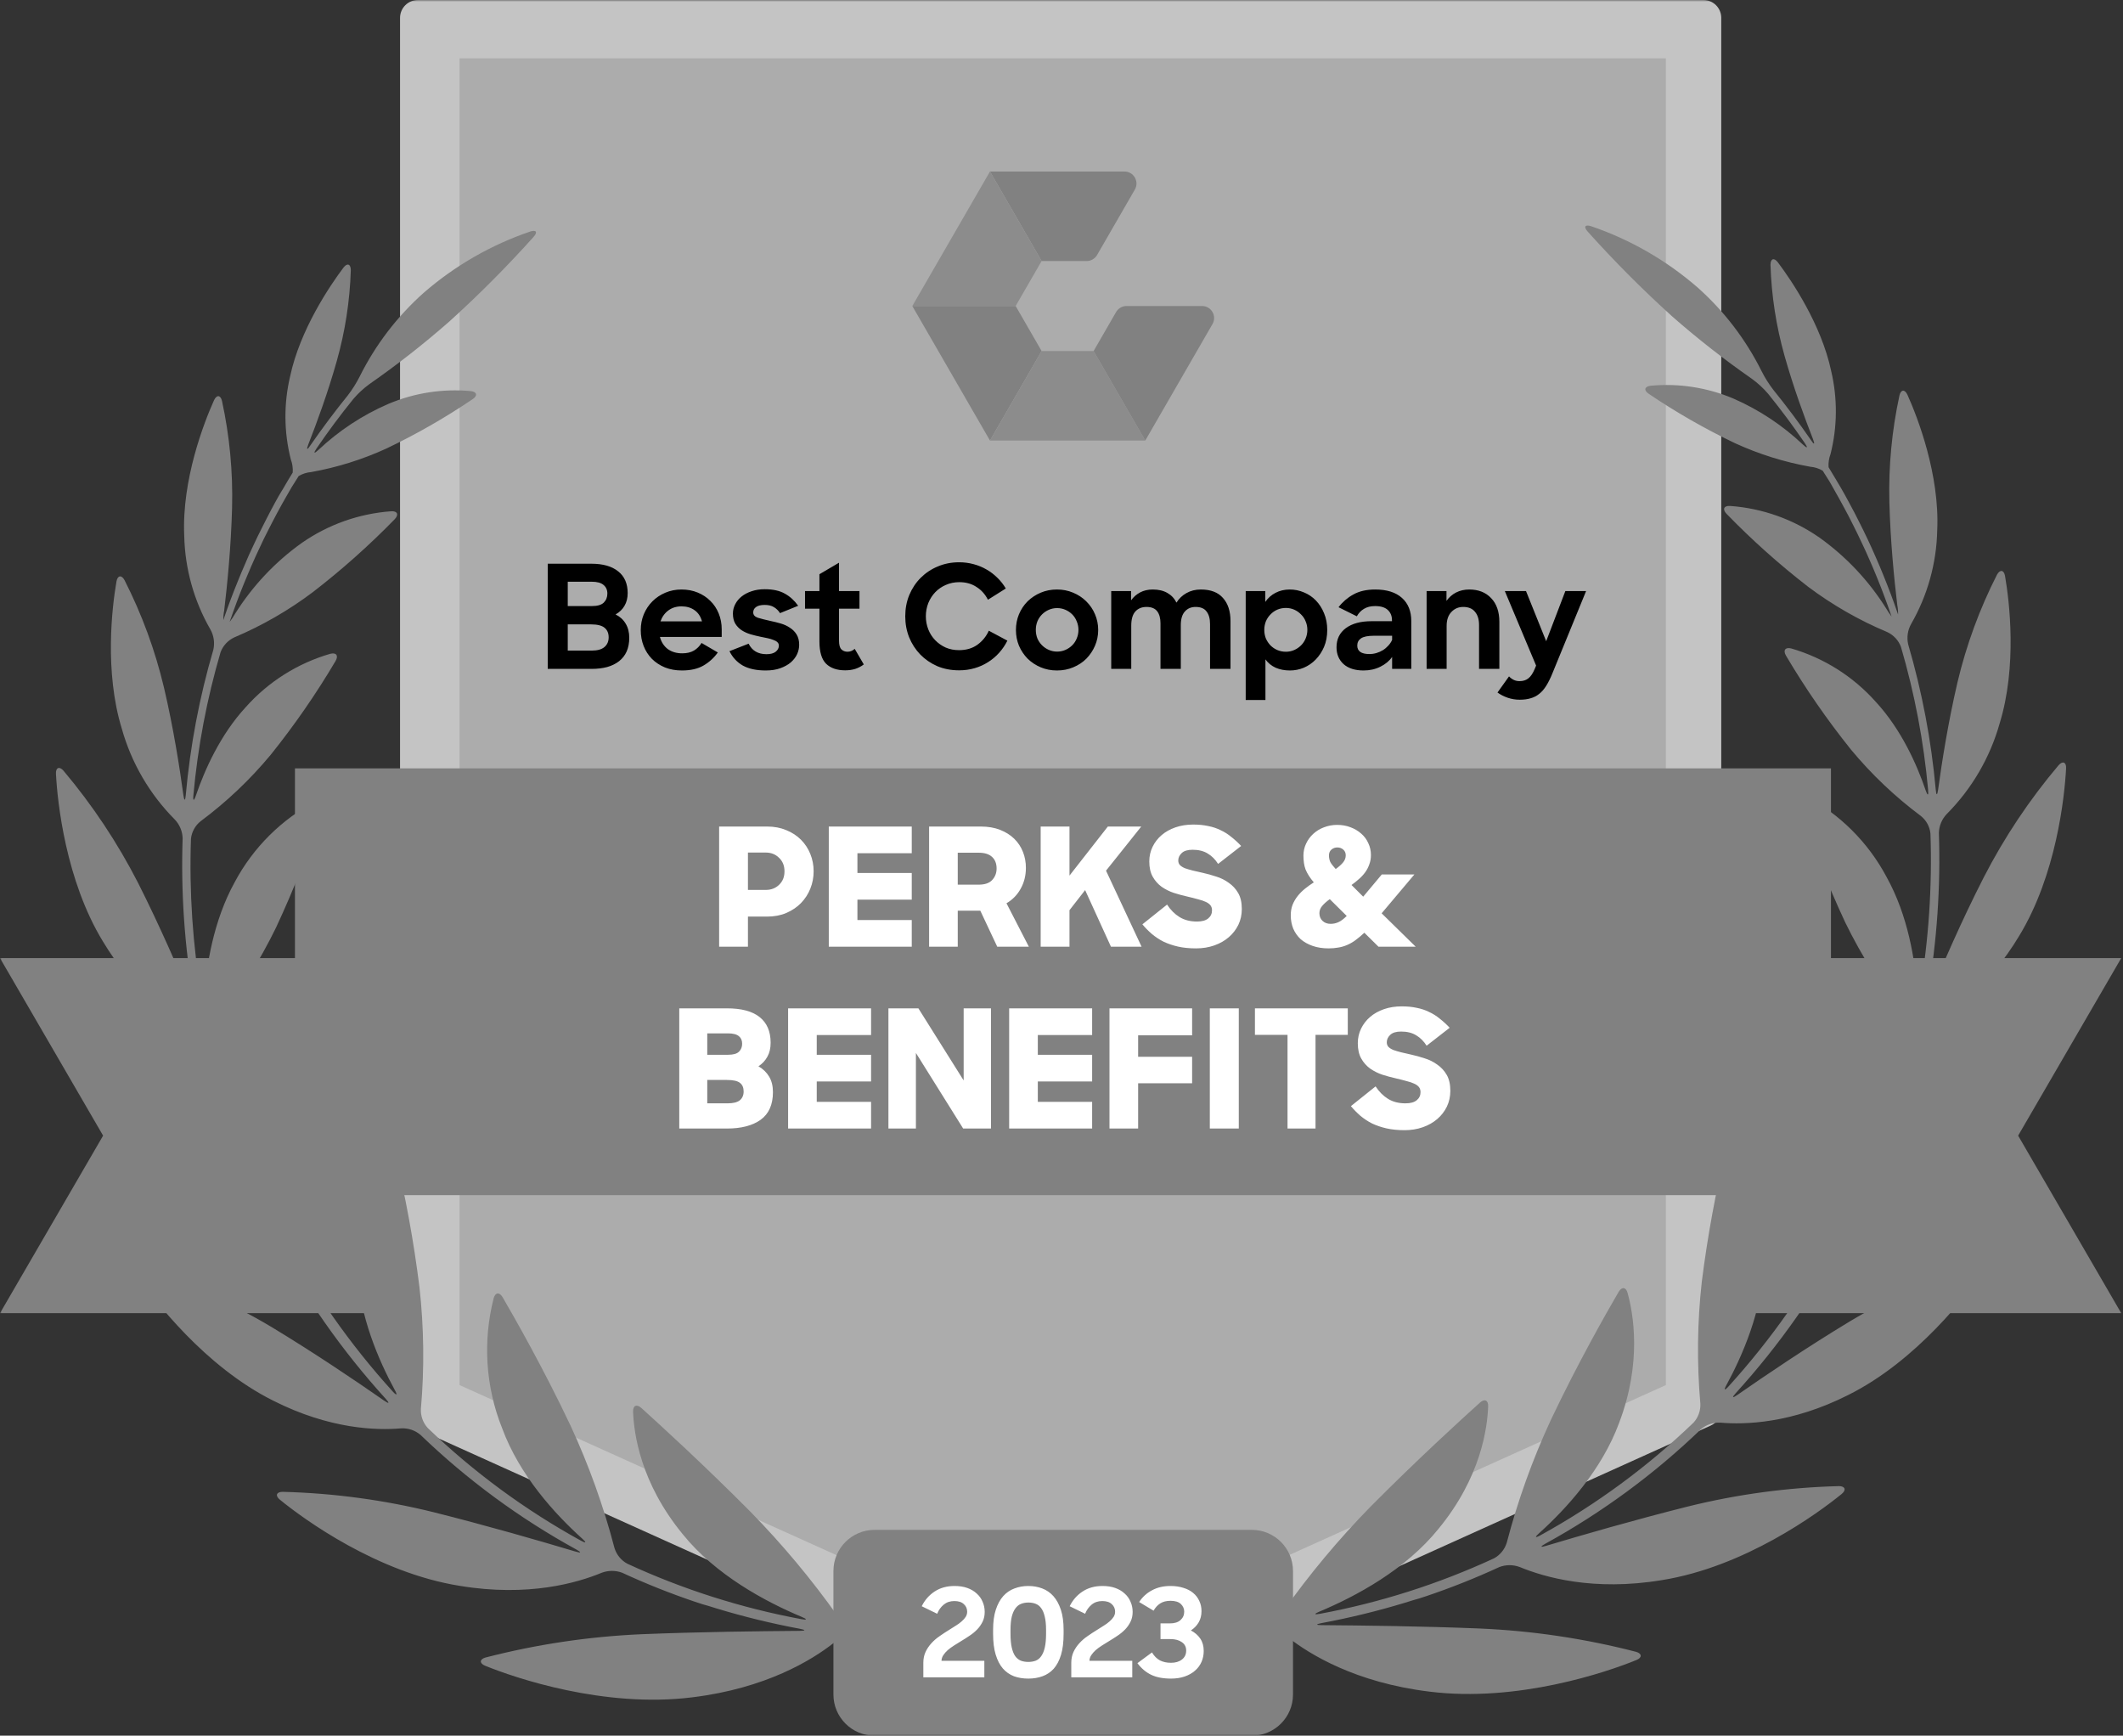 <svg xmlns="http://www.w3.org/2000/svg" width="619" height="506" viewBox="0 0 619 506" fill="none"><rect x="0" y="0" width="619" height="506" fill="#333333" stroke="none"/><g clip-path="url(#clip0_3634_59)"><mask id="mask0_3634_59" style="mask-type:luminance" maskUnits="userSpaceOnUse" x="0" y="0" width="619" height="506"><path d="M0 0H619V506H0V0Z" fill="white"></path></mask><g mask="url(#mask0_3634_59)"><path d="M496.622 410.946L309.236 495.487L121.865 410.946V5.194H496.622V410.946Z" fill="#C4C4C4"></path><path fill-rule="evenodd" clip-rule="evenodd" d="M307.105 500.215C307.777 500.513 308.501 500.671 309.236 500.681C309.976 500.673 310.706 500.514 311.382 500.215L498.753 415.612C499.663 415.213 500.44 414.562 500.992 413.735C501.543 412.908 501.845 411.94 501.863 410.946V5.194C501.863 3.817 501.315 2.496 500.341 1.522C499.367 0.548 498.046 0 496.669 2.16945e-05H121.865C120.483 -0.004 119.157 0.541 118.177 1.515C117.197 2.489 116.644 3.812 116.64 5.194V411.008C116.658 412.002 116.96 412.97 117.511 413.797C118.063 414.624 118.84 415.275 119.75 415.674L307.105 500.215ZM309.236 489.795L127.044 407.602V10.389H491.443V407.602L309.236 489.795Z" fill="#C4C4C4"></path><path d="M134 403.794V17H485.708V403.794L309.846 483.125L134 403.794Z" fill="#ACACAC"></path><path d="M244.291 471.225C236.651 460.451 228.175 450.296 218.941 440.852C205.255 427.058 192.238 415.192 186.997 410.464C185.644 409.251 184.525 409.733 184.587 411.537C184.82 417.758 186.655 432.19 199.097 447.307C208.63 459.126 223.171 466.949 233.793 471.381C235.457 472.081 235.348 472.345 233.607 472.019C216.096 468.764 199.059 463.335 182.892 455.86C181.092 454.882 179.75 453.233 179.159 451.272C175.964 439.045 171.685 427.126 166.375 415.658C158.459 398.924 150.03 384.165 146.547 378.178C145.629 376.623 144.4 376.732 143.934 378.489C140.723 391.06 141.589 404.327 146.407 416.374C151.477 430.122 161.834 441.428 169.735 448.535C171.088 449.733 170.917 449.997 169.33 449.126C153.082 440.186 138.081 429.148 124.712 416.296C124.031 415.547 123.504 414.672 123.162 413.719C122.821 412.766 122.671 411.755 122.721 410.744C123.758 398.929 123.617 387.041 122.301 375.254C120.645 361.961 118.236 348.772 115.085 335.752C114.665 333.995 113.53 333.761 112.503 335.301C106.249 345.835 103.352 358.024 104.198 370.246C104.836 383.777 110.419 396.591 115.085 405.192C115.971 406.747 115.707 406.98 114.494 405.643C102.039 391.911 91.349 376.677 82.674 360.293C82.257 359.368 82.028 358.368 82.001 357.354C81.975 356.339 82.151 355.329 82.519 354.383C87.194 343.6 90.728 332.357 93.063 320.838C95.493 307.776 97.135 294.579 97.978 281.32C98.087 279.516 96.998 278.925 95.629 280.091C86.525 288.149 80.11 298.804 77.247 310.62C73.779 323.761 75.132 337.696 76.967 347.26C77.309 349.033 76.967 349.142 76.267 347.494C69.926 333.501 64.987 318.915 61.524 303.948C61.359 302.95 61.397 301.929 61.635 300.946C61.872 299.963 62.305 299.037 62.908 298.225C69.769 289.629 75.663 280.304 80.482 270.418C85.814 259.002 90.411 247.257 94.245 235.255C94.789 233.529 93.872 232.689 92.255 233.498C82.123 238.813 73.826 247.055 68.445 257.152C62.208 268.427 60.125 281.615 59.533 290.822C59.409 292.626 59.098 292.657 58.787 290.822C56.188 275.544 55.146 260.043 55.677 244.555C55.781 243.551 56.084 242.578 56.57 241.694C57.056 240.81 57.715 240.032 58.507 239.407C66.058 233.787 72.913 227.287 78.927 220.045C85.872 211.393 92.192 202.256 97.837 192.705C98.755 191.15 98.055 190.139 96.282 190.605C86.771 193.368 78.232 198.758 71.648 206.157C64.23 214.213 59.673 224.431 57.123 231.911C56.532 233.638 56.221 233.575 56.392 231.771C57.677 217.67 60.328 203.727 64.308 190.139C65.025 188.226 66.466 186.673 68.32 185.815C76.461 182.371 84.15 177.942 91.213 172.627C99.66 166.111 107.637 159.007 115.085 151.368C116.345 150.061 115.894 148.941 114.074 149.05C104.702 149.721 95.685 152.913 87.978 158.288C80.21 163.835 73.605 170.852 68.538 178.941C68.078 179.751 67.558 180.526 66.983 181.258C66.983 181.087 67.091 180.932 67.138 180.776C67.449 179.874 67.76 178.988 68.087 178.086C68.413 177.184 68.724 176.344 69.051 175.458L70.061 172.798L71.104 170.185C71.477 169.299 71.834 168.412 72.208 167.542C72.581 166.671 72.938 165.815 73.312 164.944L74.479 162.316C74.867 161.461 75.272 160.605 75.676 159.75L76.905 157.137L78.18 154.602C78.615 153.747 79.05 152.876 79.502 152.021C79.952 151.165 80.372 150.341 80.824 149.517L82.224 146.951C82.69 146.111 83.157 145.287 83.639 144.462C84.121 143.638 84.603 142.767 85.101 141.927L86.656 139.47L87.076 138.786C88.193 138.12 89.449 137.721 90.746 137.62C98.31 136.265 105.672 133.96 112.659 130.761C121.385 126.602 129.786 121.793 137.791 116.376C139.346 115.365 139.066 114.214 137.262 114.012C129.056 113.255 120.79 114.542 113.203 117.76C105.698 121.011 98.815 125.542 92.861 131.15C91.539 132.379 91.306 132.192 92.317 130.699C95.675 125.775 99.234 120.992 102.985 116.36C104.383 114.717 105.97 113.245 107.713 111.974C115.827 106.327 123.615 100.226 131.041 93.701C139.652 85.913 147.849 77.68 155.598 69.035C156.811 67.682 156.36 66.951 154.649 67.48C143.221 71.364 132.657 77.434 123.545 85.35C115.826 92.219 109.491 100.501 104.883 109.75C103.903 111.691 102.742 113.534 101.415 115.256C97.607 119.966 93.975 124.817 90.528 129.797C89.518 131.352 89.268 131.165 89.922 129.486C92.363 123.265 95.598 114.463 98.18 105.302C100.627 96.654 102.006 87.738 102.286 78.755C102.286 76.935 101.228 76.578 100.139 78.025C96.143 83.327 87.465 96.173 84.587 109.735C82.704 117.694 82.773 125.991 84.79 133.918C85.248 135.144 85.439 136.453 85.35 137.759L84.914 138.49C84.416 139.299 83.934 140.046 83.452 140.917C82.97 141.787 82.442 142.643 81.897 143.529C81.353 144.416 80.948 145.162 80.497 145.971L79.067 148.615L77.76 151.134C77.293 152.021 76.858 152.907 76.407 153.809C75.956 154.711 75.567 155.473 75.163 156.297C74.759 157.122 74.308 158.102 73.888 158.988C73.468 159.874 73.094 160.683 72.706 161.523C72.316 162.363 71.959 163.296 71.539 164.229C71.159 165.074 70.791 165.924 70.435 166.78C70.077 167.635 69.689 168.599 69.315 169.517C68.942 170.434 68.615 171.227 68.289 172.083C67.962 172.938 67.573 173.918 67.231 174.835C66.912 175.694 66.596 176.555 66.283 177.417L65.318 180.201C65.318 180.372 65.21 180.559 65.148 180.73C65.101 179.812 65.174 178.892 65.365 177.993C66.267 170.45 67.371 159.33 67.667 147.993C67.932 137.545 66.945 127.102 64.727 116.889C64.323 115.131 63.172 115.022 62.41 116.671C59.424 123.281 52.97 139.999 53.717 156.204C53.927 165.804 56.553 175.196 61.353 183.513C62.35 185.307 62.654 187.405 62.208 189.408C58.148 203.232 55.455 217.421 54.168 231.771C54.012 233.575 53.717 233.575 53.468 231.771C52.379 223.778 50.56 212.145 47.822 200.496C45.241 189.614 41.372 179.078 36.298 169.112C35.458 167.557 34.292 167.697 33.966 169.486C32.675 176.873 30.404 195.784 35.521 212.456C38.327 222.439 43.638 231.539 50.948 238.894C52.365 240.372 53.185 242.322 53.25 244.368C52.719 260.156 53.808 275.956 56.5 291.522C56.812 293.311 56.5 293.388 55.832 291.724C52.286 283.093 46.718 270.185 40.28 257.432C34.288 245.724 26.983 234.736 18.507 224.68C17.325 223.311 16.221 223.762 16.314 225.566C16.75 233.933 19.176 256.67 29.984 274.415C38.88 289.252 49.424 296.53 55.381 299.749C57.138 300.794 58.442 302.458 59.035 304.415C62.555 319.704 67.604 334.599 74.105 348.878C74.852 350.526 74.603 350.682 73.499 349.236C67.542 341.46 58.491 329.858 48.616 318.676C39.334 308.205 28.9 298.814 17.512 290.682C15.956 289.656 15.054 290.356 15.583 292.098C18.056 300.496 26.438 323.481 42.426 339.033C55.598 351.988 68.444 356.483 75.365 358.069C77.31 358.615 78.977 359.876 80.031 361.599C88.867 378.29 99.76 393.808 112.457 407.789C113.67 409.126 113.483 409.344 111.99 408.318C103.841 402.641 91.772 394.476 79.238 386.903C67.305 379.771 54.594 374.03 41.353 369.795C39.626 369.267 38.911 370.246 39.938 371.739C44.836 378.94 59.735 398.395 79.658 408.333C96.205 416.7 109.89 417.027 116.982 416.405C119.026 416.301 121.034 416.979 122.596 418.302C136.193 431.393 151.463 442.626 168.008 451.708C169.564 452.579 169.564 452.843 167.759 452.314C157.371 449.204 141.928 444.74 126.422 440.852C112.01 437.284 97.252 435.292 82.41 434.912C80.59 434.912 80.17 436.031 81.586 437.182C88.631 442.952 109.999 458.488 134.012 462.314C154.043 465.642 168.382 461.428 175.442 458.504C177.367 457.781 179.489 457.781 181.414 458.504C188.319 461.695 195.39 464.514 202.596 466.949C204.307 467.524 205.706 467.96 205.706 467.928C205.706 467.897 207.122 468.348 208.817 468.877C216.83 471.309 224.97 473.298 233.202 474.834C234.975 475.176 234.96 475.424 233.202 475.44C221.461 475.533 203.996 475.736 187.122 476.42C171.737 477.089 156.465 479.367 141.554 483.216C139.813 483.714 139.735 484.896 141.414 485.596C150.046 489.126 176.095 498.037 201.849 494.818C223.373 492.19 236.764 483.931 243.031 479.001C244.71 477.794 246.751 477.196 248.816 477.306C250.03 477.462 251.243 477.586 252.456 477.711C254.26 477.897 255.722 477.353 255.722 476.544C255.722 475.736 254.26 474.896 252.471 474.694L249.361 474.32C247.349 473.945 245.544 472.844 244.291 471.225ZM374.181 469.67C381.828 458.897 390.309 448.742 399.546 439.297C413.232 425.503 426.249 413.636 431.506 408.909C432.843 407.696 433.963 408.178 433.901 409.982C433.668 416.203 431.848 430.635 419.375 445.751C409.857 457.571 395.316 465.394 384.71 469.826C383.03 470.526 383.155 470.79 384.881 470.463C402.392 467.208 419.429 461.78 435.596 454.305C437.396 453.327 438.737 451.678 439.328 449.717C442.524 437.49 446.802 425.571 452.112 414.103C460.028 397.369 468.457 382.61 471.941 376.623C472.859 375.067 474.087 375.176 474.554 376.934C476.218 382.952 478.799 397.151 472.081 414.818C467.011 428.566 456.653 439.873 448.753 446.98C447.4 448.177 447.571 448.442 449.157 447.571C465.402 438.627 480.404 427.589 493.776 414.741C494.457 413.992 494.984 413.116 495.325 412.164C495.667 411.211 495.817 410.2 495.767 409.189C494.73 397.374 494.87 385.486 496.187 373.699C497.859 360.438 500.273 347.281 503.418 334.29C503.838 332.533 505.051 332.299 506 333.839C512.256 344.372 515.148 356.563 514.289 368.784C513.651 382.315 508.068 395.13 503.403 403.73C502.532 405.285 502.781 405.518 503.994 404.181C516.449 390.45 527.138 375.215 535.813 358.831C536.23 357.906 536.459 356.906 536.486 355.892C536.513 354.877 536.337 353.867 535.969 352.921C531.301 342.135 527.767 330.893 525.424 319.376C522.978 306.315 521.322 293.118 520.463 279.858C520.354 278.054 521.443 277.463 522.827 278.63C531.914 286.664 538.328 297.283 541.21 309.065C544.693 322.206 543.34 336.141 541.505 345.705C541.163 347.478 541.505 347.587 542.205 345.939C548.551 331.947 553.495 317.36 556.964 302.393C557.122 301.394 557.08 300.373 556.839 299.391C556.599 298.408 556.165 297.483 555.564 296.67C548.703 288.074 542.809 278.749 537.99 268.863C532.665 257.444 528.068 245.7 524.227 233.7C523.682 231.974 524.6 231.134 526.217 231.942C536.349 237.257 544.647 245.5 550.028 255.597C556.342 266.919 558.426 280.107 559.017 289.267C559.126 291.071 559.437 291.102 559.748 289.267C562.346 273.989 563.388 258.488 562.858 243C562.755 241.996 562.451 241.023 561.965 240.139C561.479 239.255 560.82 238.477 560.028 237.852C552.493 232.228 545.654 225.729 539.654 218.49C532.714 209.833 526.395 200.697 520.743 191.15C519.826 189.594 520.525 188.583 522.298 189.05C531.803 191.818 540.335 197.208 546.917 204.602C554.351 212.658 558.892 222.876 561.443 230.356C562.034 232.082 562.345 232.02 562.174 230.216C560.889 216.115 558.238 202.172 554.258 188.583C553.54 186.671 552.099 185.118 550.245 184.26C542.056 180.826 534.32 176.396 527.213 171.072C518.791 164.554 510.84 157.45 503.418 149.812C502.143 148.506 502.594 147.386 504.414 147.495C513.787 148.165 522.803 151.357 530.51 156.733C538.278 162.28 544.882 169.297 549.95 177.386C550.417 178.192 550.937 178.966 551.505 179.703C551.505 179.532 551.396 179.377 551.349 179.221C551.038 178.319 550.727 177.433 550.401 176.531C550.074 175.629 549.763 174.789 549.437 173.902C549.11 173.016 548.768 172.129 548.426 171.243L547.384 168.63C547.026 167.744 546.653 166.857 546.295 165.986L545.175 163.389L544.009 160.761C543.62 159.906 543.216 159.05 542.811 158.195C542.407 157.339 542.003 156.453 541.567 155.582C541.132 154.711 540.743 153.903 540.308 153.047L539.001 150.466C538.566 149.626 538.115 148.786 537.664 147.962L536.264 145.396L534.864 142.907L533.434 140.372L531.878 137.915L531.458 137.231C530.339 136.568 529.084 136.169 527.788 136.064C520.224 134.709 512.862 132.405 505.875 129.206C497.151 125.043 488.751 120.234 480.743 114.82C479.188 113.809 479.468 112.659 481.272 112.456C489.514 111.681 497.82 112.969 505.44 116.204C512.901 119.468 519.741 123.999 525.658 129.595C526.98 130.823 527.213 130.637 526.202 129.144C522.844 124.22 519.285 119.436 515.533 114.805C514.126 113.159 512.529 111.687 510.774 110.419C502.66 104.772 494.872 98.671 487.446 92.146C478.84 84.354 470.643 76.121 462.89 67.48C461.677 66.127 462.128 65.396 463.854 65.925C475.281 69.811 485.845 75.88 494.958 83.795C502.675 90.666 509.009 98.948 513.62 108.195C514.6 110.136 515.761 111.979 517.088 113.701C520.903 118.406 524.535 123.257 527.975 128.242C528.986 129.797 529.235 129.61 528.581 127.931C526.14 121.71 522.905 112.907 520.323 103.747C517.876 95.099 516.497 86.183 516.218 77.2C516.218 75.38 517.275 75.023 518.364 76.47C522.361 81.772 531.054 94.618 533.916 108.18C535.795 116.139 535.731 124.434 533.729 132.363C533.261 133.586 533.064 134.897 533.154 136.204L533.589 136.935L535.051 139.361C535.564 140.217 536.062 141.088 536.606 141.974L537.99 144.416C538.472 145.302 538.955 146.173 539.421 147.06C539.888 147.946 540.308 148.708 540.743 149.532C541.178 150.357 541.645 151.305 542.096 152.207C542.547 153.109 542.936 153.871 543.34 154.696L544.631 157.386L545.797 159.921C546.202 160.823 546.606 161.725 546.995 162.627C547.384 163.529 547.741 164.322 548.099 165.178L549.219 167.915C549.571 168.765 549.914 169.62 550.245 170.481C550.603 171.398 550.961 172.316 551.303 173.234C551.645 174.151 551.94 174.96 552.252 175.815L553.231 178.599L553.418 179.128C553.439 178.21 553.361 177.292 553.185 176.391C552.283 168.848 551.178 157.728 550.883 146.391C550.618 135.943 551.604 125.5 553.822 115.287C554.227 113.53 555.377 113.421 556.14 115.069C559.125 121.679 565.58 138.397 564.833 154.602C564.63 164.206 562.009 173.604 557.213 181.927C556.216 183.721 555.911 185.818 556.357 187.821C560.41 201.647 563.103 215.836 564.398 230.185C564.553 231.989 564.849 231.989 565.097 230.185C566.186 222.191 568.021 210.558 570.743 198.91C573.324 188.028 577.193 177.492 582.267 167.526C583.122 165.971 584.289 166.111 584.6 167.899C585.89 175.286 588.161 194.198 583.044 210.869C580.238 220.852 574.928 229.953 567.617 237.308C566.2 238.786 565.38 240.736 565.315 242.782C565.846 258.57 564.757 274.37 562.065 289.936C561.754 291.724 562.065 291.802 562.734 290.138C566.279 281.507 571.847 268.598 578.363 255.846C584.38 244.134 591.711 233.146 600.214 223.093C601.396 221.725 602.5 222.176 602.407 223.98C601.971 232.347 599.545 255.084 588.736 272.829C579.841 287.665 569.312 294.944 563.34 298.163C561.583 299.208 560.279 300.872 559.685 302.828C556.165 318.117 551.117 333.013 544.615 347.292C543.869 348.94 544.118 349.096 545.222 347.649C551.178 339.873 560.23 328.272 570.105 317.09C579.388 306.619 589.822 297.228 601.209 289.096C602.764 288.07 603.666 288.769 603.138 290.511C600.587 298.847 592.158 321.88 576.217 337.369C563.045 350.324 550.199 354.819 543.278 356.405C541.305 356.934 539.608 358.196 538.535 359.935C529.704 376.629 518.81 392.148 506.109 406.125C504.896 407.462 505.082 407.68 506.575 406.654C514.725 400.977 526.793 392.812 539.328 385.238C551.261 378.106 563.972 372.366 577.212 368.131C578.954 367.603 579.654 368.582 578.643 370.075C573.729 377.276 558.846 396.731 538.908 406.669C522.361 415.036 508.675 415.363 501.583 414.741C499.539 414.643 497.534 415.321 495.969 416.638C482.37 429.726 467.1 440.958 450.557 450.044C449.002 450.915 449.08 451.179 450.806 450.65C461.195 447.54 476.638 443.076 492.143 439.188C506.561 435.619 521.323 433.627 536.171 433.248C537.975 433.248 538.395 434.367 536.995 435.518C529.934 441.288 508.566 456.824 484.554 460.65C464.523 463.978 450.199 459.764 443.123 456.84C441.204 456.116 439.086 456.116 437.167 456.84C430.257 460.031 423.181 462.85 415.969 465.285C414.259 465.86 412.859 466.296 412.859 466.264C412.859 466.233 411.444 466.684 409.749 467.213C401.741 469.643 393.605 471.632 385.379 473.17C383.59 473.512 383.606 473.76 385.379 473.776C397.12 473.869 414.585 474.072 431.459 474.756C446.844 475.424 462.116 477.702 477.026 481.552C478.768 482.05 478.846 483.232 477.166 483.931C468.535 487.462 442.485 496.373 416.747 493.154C395.207 490.526 381.817 482.267 375.55 477.337C373.87 476.13 371.829 475.532 369.764 475.642C368.551 475.798 367.338 475.922 366.125 476.047C364.321 476.233 362.859 475.689 362.859 474.88C362.859 474.072 364.321 473.232 366.125 473.03L369.236 472.656C371.19 472.288 372.945 471.228 374.181 469.67Z" fill="#818181"></path><path d="M288.644 50L303.703 76.097H316.835C317.451 76.097 318.056 75.935 318.589 75.627C319.122 75.319 319.565 74.876 319.873 74.343L330.888 55.263C332.238 52.923 330.55 50 327.849 50H288.644Z" fill="url(#paint0_linear_3634_59)"></path><path d="M288.644 50L303.703 76.097L296.132 89.212H266L288.644 50Z" fill="url(#paint1_linear_3634_59)"></path><path d="M266 89.212H296.132L303.703 102.335L288.644 128.432L266 89.212Z" fill="url(#paint2_linear_3634_59)"></path><path d="M303.703 102.335H318.86L333.926 128.432H288.644L303.703 102.335Z" fill="url(#paint3_linear_3634_59)"></path><path d="M318.859 102.335L325.418 90.968C325.726 90.434 326.169 89.991 326.702 89.683C327.236 89.374 327.841 89.212 328.457 89.212H350.486C353.187 89.212 354.875 92.136 353.525 94.475L333.925 128.432L318.859 102.335Z" fill="url(#paint4_linear_3634_59)"></path><path d="M79.05 279.314H0L30.062 331.071L0 382.828H112.083V279.314H79.05Z" fill="url(#paint5_linear_3634_59)"></path><path d="M618.488 279.314H506.404V382.828H618.488L588.426 331.071L618.488 279.314Z" fill="url(#paint6_linear_3634_59)"></path><path d="M533.851 348.416V224H86V348.416H533.851Z" fill="url(#paint7_linear_3634_59)"></path><path d="M209.678 240.96H223.694C225.742 240.96 227.598 241.312 229.262 242.016C230.926 242.688 232.35 243.616 233.534 244.8C234.722 245.99 235.653 247.411 236.27 248.976C236.91 250.544 237.23 252.224 237.23 254.016C237.23 255.776 236.91 257.456 236.27 259.056C235.646 260.631 234.716 262.066 233.534 263.28C232.382 264.464 230.958 265.424 229.262 266.16C227.598 266.864 225.726 267.216 223.646 267.216H218.078V276H209.678V240.96ZM218.078 248.544V259.44H223.262C224.83 259.44 226.126 258.944 227.15 257.952C228.206 256.96 228.734 255.648 228.734 254.016C228.734 252.384 228.206 251.072 227.15 250.08C226.126 249.056 224.83 248.544 223.262 248.544H218.078ZM241.647 240.96H265.839V248.736H249.999V254.496H265.839V262.272H249.999V268.224H265.839V276H241.647V240.96ZM270.897 240.96H285.969C288.081 240.96 289.953 241.28 291.585 241.92C293.217 242.56 294.593 243.424 295.713 244.512C296.828 245.593 297.696 246.903 298.257 248.352C298.833 249.792 299.121 251.344 299.121 253.008C299.121 255.248 298.609 257.28 297.585 259.104C296.624 260.865 295.195 262.326 293.457 263.328L299.985 276H290.769L285.825 265.488H279.249V276H270.897V240.96ZM279.249 248.592V257.904H285.345C287.137 257.904 288.449 257.456 289.281 256.56C290.145 255.632 290.577 254.512 290.577 253.2C290.577 251.76 290.145 250.64 289.281 249.84C288.417 249.008 287.105 248.592 285.345 248.592H279.249ZM316.388 259.488L311.828 265.344V276H303.428V240.96H311.828V255.264L323.012 240.96H332.756L322.484 253.824L332.852 276H323.924L316.388 259.488ZM348.729 276.48C346.777 276.48 345.017 276.304 343.449 275.952C341.913 275.6 340.505 275.12 339.225 274.512C338.007 273.892 336.864 273.135 335.817 272.256C334.834 271.401 333.919 270.47 333.081 269.472L340.281 263.712C341.305 265.28 342.521 266.496 343.929 267.36C345.337 268.224 347.033 268.656 349.017 268.656C350.457 268.656 351.545 268.352 352.281 267.744C353.017 267.136 353.385 266.352 353.385 265.392C353.385 264.816 353.241 264.336 352.953 263.952C352.665 263.568 352.217 263.232 351.609 262.944C351.001 262.656 350.249 262.4 349.353 262.176C348.288 261.877 347.216 261.605 346.137 261.36C344.826 261.063 343.529 260.711 342.249 260.304C340.988 259.881 339.792 259.283 338.697 258.528C337.632 257.75 336.748 256.751 336.105 255.6C335.433 254.416 335.097 252.928 335.097 251.136C335.097 249.6 335.417 248.176 336.057 246.864C336.692 245.558 337.591 244.397 338.697 243.456C339.817 242.496 341.161 241.744 342.729 241.2C344.297 240.656 346.025 240.384 347.913 240.384C349.513 240.384 350.969 240.528 352.281 240.816C353.593 241.072 354.793 241.472 355.881 242.016C357.004 242.53 358.053 243.192 359.001 243.984C360.03 244.786 360.993 245.668 361.881 246.624L355.161 251.856C354.329 250.544 353.321 249.536 352.137 248.832C350.953 248.096 349.481 247.728 347.721 247.728C346.281 247.728 345.225 248.048 344.553 248.688C343.881 249.328 343.545 250.048 343.545 250.848C343.545 251.392 343.705 251.84 344.025 252.192C344.377 252.544 344.857 252.848 345.465 253.104C346.105 253.328 346.857 253.552 347.721 253.776C348.617 253.968 349.593 254.192 350.649 254.448C351.961 254.736 353.289 255.104 354.633 255.552C355.943 255.951 357.176 256.567 358.281 257.376C359.406 258.149 360.341 259.166 361.017 260.352C361.721 261.568 362.073 263.12 362.073 265.008C362.073 266.672 361.737 268.208 361.065 269.616C360.392 270.993 359.445 272.218 358.281 273.216C357.097 274.24 355.689 275.04 354.057 275.616C352.425 276.192 350.649 276.48 348.729 276.48ZM387.385 276.48C385.657 276.48 384.105 276.24 382.729 275.76C381.353 275.28 380.185 274.624 379.225 273.792C378.298 272.93 377.563 271.883 377.065 270.72C376.585 269.536 376.345 268.24 376.345 266.832C376.345 265.712 376.521 264.688 376.873 263.76C377.257 262.832 377.753 261.984 378.361 261.216C379.001 260.416 379.721 259.696 380.521 259.056C381.321 258.416 382.169 257.808 383.065 257.232C382.539 256.627 382.058 255.986 381.625 255.312C381.255 254.731 380.934 254.121 380.665 253.488C380.438 252.867 380.277 252.223 380.185 251.568C380.086 250.852 380.038 250.13 380.041 249.408C380.041 248.192 380.297 247.04 380.809 245.952C381.307 244.883 382.008 243.921 382.873 243.12C383.778 242.282 384.838 241.63 385.993 241.2C387.209 240.72 388.505 240.48 389.881 240.48C391.257 240.48 392.537 240.704 393.721 241.152C394.937 241.6 395.993 242.224 396.889 243.024C397.779 243.784 398.485 244.735 398.953 245.808C399.465 246.864 399.721 248.016 399.721 249.264C399.721 250.256 399.561 251.168 399.241 252C398.958 252.823 398.553 253.6 398.041 254.304C397.529 255.008 396.921 255.664 396.217 256.272C395.532 256.89 394.811 257.467 394.057 258L397.465 261.408L402.889 254.928H412.393L402.841 266.256L412.777 276H401.929L397.801 271.92C396.965 272.707 396.084 273.444 395.161 274.128C394.4 274.682 393.578 275.149 392.713 275.52C391.881 275.872 391.033 276.112 390.169 276.24C389.305 276.4 388.377 276.48 387.385 276.48ZM387.961 269.328C388.761 269.328 389.513 269.168 390.217 268.848C390.953 268.528 391.769 267.92 392.665 267.024L387.721 262.128C386.825 262.768 386.089 263.424 385.513 264.096C384.969 264.736 384.697 265.44 384.697 266.208C384.697 267.136 385.001 267.888 385.609 268.464C386.217 269.04 387.001 269.328 387.961 269.328ZM387.481 249.36C387.481 250.064 387.609 250.704 387.865 251.28C388.153 251.824 388.681 252.512 389.449 253.344C390.313 252.736 391.017 252.112 391.561 251.472C392.105 250.832 392.377 250.128 392.377 249.36C392.377 248.656 392.137 248.096 391.657 247.68C391.177 247.264 390.601 247.056 389.929 247.056C389.257 247.056 388.681 247.264 388.201 247.68C387.721 248.096 387.481 248.656 387.481 249.36ZM198.053 293.96H211.925C216.181 293.96 219.365 294.808 221.477 296.504C223.621 298.2 224.693 300.696 224.693 303.992C224.693 305.592 224.373 306.952 223.733 308.072C223.125 309.192 222.261 310.12 221.141 310.856C222.485 311.624 223.525 312.632 224.261 313.88C224.997 315.096 225.365 316.6 225.365 318.392C225.365 322.04 224.165 324.728 221.765 326.456C219.397 328.152 216.117 329 211.925 329H198.053V293.96ZM206.213 314.84V321.656H212.117C213.749 321.656 214.933 321.368 215.669 320.792C216.437 320.184 216.821 319.32 216.821 318.2C216.821 317.08 216.469 316.248 215.765 315.704C215.061 315.128 213.797 314.84 211.973 314.84H206.213ZM206.213 301.256V307.496H212.309C213.813 307.496 214.869 307.192 215.477 306.584C216.085 305.976 216.389 305.208 216.389 304.28C216.389 303.32 216.069 302.584 215.429 302.072C214.789 301.528 213.733 301.256 212.261 301.256H206.213ZM229.787 293.96H253.979V301.736H238.139V307.496H253.979V315.272H238.139V321.224H253.979V329H229.787V293.96ZM259.037 293.96H267.773L280.973 314.984V293.96H288.941V329H280.829L267.053 306.968V329H259.037V293.96ZM294.24 293.96H318.432V301.736H302.592V307.496H318.432V315.272H302.592V321.224H318.432V329H294.24V293.96ZM323.49 293.96H347.586V301.832H331.842V308.072H347.586V315.8H331.842V329H323.49V293.96ZM352.744 293.96H361.192V329H352.744V293.96ZM375.403 301.688H365.899V293.96H392.971V301.688H383.563V329H375.403V301.688ZM409.526 329.48C407.574 329.48 405.814 329.304 404.246 328.952C402.71 328.6 401.302 328.12 400.022 327.512C398.804 326.892 397.661 326.135 396.614 325.256C395.631 324.401 394.716 323.47 393.878 322.472L401.078 316.712C402.102 318.28 403.318 319.496 404.726 320.36C406.134 321.224 407.83 321.656 409.814 321.656C411.254 321.656 412.342 321.352 413.078 320.744C413.814 320.136 414.182 319.352 414.182 318.392C414.182 317.816 414.038 317.336 413.75 316.952C413.462 316.568 413.014 316.232 412.406 315.944C411.798 315.656 411.046 315.4 410.15 315.176C409.085 314.877 408.013 314.605 406.934 314.36C405.623 314.063 404.326 313.711 403.046 313.304C401.785 312.881 400.589 312.283 399.494 311.528C398.429 310.75 397.545 309.751 396.902 308.6C396.23 307.416 395.894 305.928 395.894 304.136C395.894 302.6 396.214 301.176 396.854 299.864C397.489 298.558 398.388 297.397 399.494 296.456C400.614 295.496 401.958 294.744 403.526 294.2C405.094 293.656 406.822 293.384 408.71 293.384C410.31 293.384 411.766 293.528 413.078 293.816C414.39 294.072 415.59 294.472 416.678 295.016C417.801 295.53 418.85 296.192 419.798 296.984C420.827 297.786 421.79 298.668 422.678 299.624L415.958 304.856C415.126 303.544 414.118 302.536 412.934 301.832C411.75 301.096 410.278 300.728 408.518 300.728C407.078 300.728 406.022 301.048 405.35 301.688C404.678 302.328 404.342 303.048 404.342 303.848C404.342 304.392 404.502 304.84 404.822 305.192C405.174 305.544 405.654 305.848 406.262 306.104C406.902 306.328 407.654 306.552 408.518 306.776C409.414 306.968 410.39 307.192 411.446 307.448C412.758 307.736 414.086 308.104 415.43 308.552C416.74 308.951 417.973 309.567 419.078 310.376C420.203 311.149 421.138 312.166 421.814 313.352C422.518 314.568 422.87 316.12 422.87 318.008C422.87 319.672 422.534 321.208 421.862 322.616C421.189 323.993 420.242 325.218 419.078 326.216C417.894 327.24 416.486 328.04 414.854 328.616C413.222 329.192 411.446 329.48 409.526 329.48Z" fill="white"></path><path d="M159.7 164.34H172.384C175.8 164.34 178.418 165.082 180.238 166.566C182.086 168.022 183.01 170.136 183.01 172.908C183.01 174.336 182.702 175.568 182.086 176.604C181.498 177.64 180.63 178.48 179.482 179.124C180.77 179.768 181.75 180.664 182.422 181.812C183.122 182.96 183.472 184.332 183.472 185.928C183.472 187.44 183.22 188.77 182.716 189.918C182.227 191.019 181.477 191.985 180.532 192.732C179.58 193.488 178.418 194.062 177.046 194.454C175.702 194.818 174.176 195 172.468 195H159.7V164.34ZM165.538 182.022V189.666H172.552C174.176 189.666 175.394 189.33 176.206 188.658C177.046 187.958 177.466 187.006 177.466 185.802C177.466 184.598 177.074 183.674 176.29 183.03C175.506 182.358 174.176 182.022 172.3 182.022H165.538ZM165.538 169.59V176.688H172.594C174.19 176.688 175.338 176.352 176.038 175.68C176.738 174.98 177.088 174.098 177.088 173.034C177.088 171.97 176.71 171.13 175.954 170.514C175.226 169.898 174.078 169.59 172.51 169.59H165.538ZM198.837 195.462C197.017 195.462 195.365 195.168 193.881 194.58C192.397 193.964 191.123 193.124 190.059 192.06C189.018 190.988 188.203 189.716 187.665 188.322C187.105 186.894 186.825 185.354 186.825 183.702C186.825 182.05 187.119 180.51 187.707 179.082C188.323 177.626 189.163 176.366 190.227 175.302C191.291 174.238 192.551 173.398 194.007 172.782C195.463 172.166 197.031 171.858 198.711 171.858C200.419 171.858 201.987 172.152 203.415 172.74C204.843 173.328 206.075 174.14 207.111 175.176C208.147 176.184 208.959 177.402 209.547 178.83C210.135 180.258 210.429 181.812 210.429 183.492V185.676H192.411C192.803 187.16 193.559 188.336 194.679 189.204C195.827 190.044 197.241 190.464 198.921 190.464C200.265 190.464 201.399 190.198 202.323 189.666C203.236 189.117 204 188.353 204.549 187.44L209.295 190.212C208.186 191.773 206.753 193.076 205.095 194.034C203.443 194.986 201.357 195.462 198.837 195.462ZM198.711 176.772C197.227 176.772 195.953 177.164 194.889 177.948C193.825 178.732 193.055 179.796 192.579 181.14H204.675C204.283 179.712 203.569 178.634 202.533 177.906C201.497 177.15 200.223 176.772 198.711 176.772ZM223.271 195.462C220.555 195.462 218.329 194.986 216.593 194.034C214.885 193.054 213.583 191.654 212.687 189.834L218.273 187.65C219.281 189.694 221.017 190.716 223.481 190.716C224.657 190.716 225.553 190.478 226.169 190.002C226.785 189.498 227.093 188.91 227.093 188.238C227.093 187.818 226.953 187.482 226.673 187.23C226.393 186.95 226.001 186.726 225.497 186.558C224.953 186.341 224.391 186.173 223.817 186.054C223.133 185.906 222.447 185.766 221.759 185.634C220.784 185.432 219.818 185.194 218.861 184.92C217.909 184.64 217.041 184.248 216.257 183.744C215.513 183.253 214.883 182.608 214.409 181.854C213.933 181.07 213.695 180.076 213.695 178.872C213.695 177.92 213.919 177.01 214.367 176.142C214.827 175.259 215.472 174.486 216.257 173.874C217.069 173.23 218.035 172.726 219.155 172.362C220.303 171.97 221.577 171.774 222.977 171.774C225.385 171.774 227.345 172.208 228.857 173.076C230.369 173.916 231.657 175.092 232.721 176.604L227.429 178.746C226.982 178.018 226.361 177.412 225.623 176.982C224.923 176.562 224.041 176.352 222.977 176.352C221.829 176.352 220.975 176.562 220.415 176.982C219.883 177.374 219.617 177.892 219.617 178.536C219.617 179.264 220.065 179.782 220.961 180.09C221.857 180.37 223.131 180.692 224.783 181.056C225.735 181.252 226.687 181.49 227.639 181.77C228.619 182.05 229.501 182.456 230.285 182.988C231.088 183.483 231.764 184.159 232.259 184.962C232.763 185.774 233.015 186.782 233.015 187.986C233.015 188.882 232.819 189.778 232.427 190.674C232.035 191.542 231.433 192.34 230.621 193.068C229.809 193.768 228.787 194.342 227.555 194.79C226.351 195.238 224.923 195.462 223.271 195.462ZM234.719 172.32H238.919V167.406L244.631 164.046V172.32H250.595V177.444H244.631V186.768C244.631 187.972 244.855 188.812 245.303 189.288C245.779 189.764 246.381 190.002 247.109 190.002C247.865 190.002 248.565 189.722 249.209 189.162L251.855 193.698C251.108 194.268 250.27 194.708 249.377 195C248.481 195.28 247.501 195.42 246.437 195.42C244.057 195.42 242.209 194.79 240.893 193.53C239.577 192.242 238.919 190.058 238.919 186.978V177.444H234.719V172.32ZM279.652 195.42C277.328 195.42 275.2 195.014 273.268 194.202C271.364 193.362 269.712 192.228 268.312 190.8C266.94 189.372 265.862 187.706 265.078 185.802C264.322 183.898 263.944 181.854 263.944 179.67C263.944 177.43 264.336 175.358 265.12 173.454C265.932 171.522 267.038 169.856 268.438 168.456C269.866 167.028 271.565 165.9 273.436 165.138C275.34 164.326 277.412 163.92 279.652 163.92C281.108 163.92 282.508 164.102 283.852 164.466C285.224 164.83 286.484 165.348 287.632 166.02C288.8 166.686 289.873 167.505 290.824 168.456C291.776 169.38 292.588 170.416 293.26 171.564L288.052 174.84C287.24 173.244 286.12 171.998 284.692 171.102C283.292 170.178 281.626 169.716 279.694 169.716C278.294 169.716 276.992 169.982 275.788 170.514C274.636 171.002 273.593 171.716 272.722 172.614C271.854 173.51 271.168 174.574 270.664 175.806C270.183 177.037 269.941 178.348 269.95 179.67C269.943 180.978 270.185 182.275 270.664 183.492C271.12 184.665 271.806 185.736 272.68 186.642C273.557 187.544 274.597 188.271 275.746 188.784C276.922 189.288 278.21 189.54 279.61 189.54C281.71 189.54 283.488 189.022 284.944 187.986C286.413 186.94 287.574 185.519 288.304 183.87L293.722 186.768C293.085 188.046 292.28 189.232 291.328 190.296C290.384 191.353 289.295 192.272 288.094 193.026C286.883 193.798 285.568 194.392 284.188 194.79C282.76 195.21 281.248 195.42 279.652 195.42ZM308.184 195.462C306.476 195.462 304.894 195.154 303.438 194.538C302.017 193.945 300.721 193.09 299.616 192.018C298.55 190.924 297.696 189.642 297.096 188.238C296.508 186.81 296.214 185.284 296.214 183.66C296.214 182.036 296.508 180.51 297.096 179.082C297.712 177.626 298.552 176.366 299.616 175.302C300.721 174.23 302.017 173.375 303.438 172.782C304.894 172.166 306.476 171.858 308.184 171.858C309.864 171.858 311.432 172.166 312.888 172.782C314.372 173.398 315.646 174.238 316.71 175.302C317.809 176.377 318.681 177.662 319.272 179.082C319.888 180.51 320.196 182.036 320.196 183.66C320.196 185.284 319.888 186.81 319.272 188.238C318.672 189.642 317.817 190.924 316.752 192.018C315.688 193.082 314.414 193.922 312.93 194.538C311.474 195.154 309.892 195.462 308.184 195.462ZM308.226 189.96C309.064 189.966 309.895 189.794 310.662 189.456C311.397 189.134 312.067 188.678 312.636 188.112C313.196 187.552 313.63 186.894 313.938 186.138C314.277 185.341 314.448 184.484 314.442 183.618C314.442 182.75 314.274 181.924 313.938 181.14C313.649 180.385 313.205 179.698 312.636 179.124C312.067 178.558 311.397 178.102 310.662 177.78C309.895 177.442 309.064 177.27 308.226 177.276C307.387 177.27 306.557 177.442 305.79 177.78C305.054 178.102 304.385 178.558 303.816 179.124C303.243 179.704 302.787 180.388 302.472 181.14C302.163 181.929 302.006 182.77 302.01 183.618C302.01 184.514 302.164 185.354 302.472 186.138C302.794 186.873 303.25 187.543 303.816 188.112C304.385 188.678 305.054 189.134 305.79 189.456C306.557 189.794 307.387 189.966 308.226 189.96ZM323.998 172.32H329.794V175.008C330.494 174.028 331.376 173.258 332.44 172.698C333.504 172.138 334.722 171.858 336.094 171.858C337.802 171.858 339.23 172.194 340.378 172.866C341.526 173.51 342.408 174.448 343.024 175.68C343.734 174.521 344.733 173.566 345.922 172.908C347.154 172.208 348.554 171.858 350.122 171.858C353.006 171.858 355.162 172.684 356.59 174.336C358.046 175.96 358.774 178.2 358.774 181.056V195H352.81V181.896C352.81 180.356 352.474 179.152 351.802 178.284C351.158 177.388 350.094 176.94 348.61 176.94C347.294 176.94 346.244 177.388 345.46 178.284C344.676 179.152 344.284 180.482 344.284 182.274V195H338.362V181.728C338.362 180.216 338.04 179.04 337.396 178.2C336.752 177.36 335.716 176.94 334.288 176.94C332.916 176.94 331.824 177.388 331.012 178.284C330.228 179.18 329.836 180.552 329.836 182.4V195H323.998V172.32ZM376.103 195.462C374.563 195.462 373.177 195.196 371.945 194.664C370.713 194.104 369.719 193.292 368.963 192.228V204.072H363.209V172.32H368.921V175.47C369.676 174.351 370.702 173.441 371.903 172.824C373.135 172.18 374.521 171.858 376.061 171.858C377.489 171.858 378.861 172.138 380.177 172.698C381.491 173.229 382.679 174.03 383.663 175.05C384.671 176.086 385.469 177.332 386.057 178.788C386.673 180.244 386.981 181.868 386.981 183.66C386.981 185.48 386.673 187.118 386.057 188.574C385.441 190.002 384.629 191.234 383.621 192.27C382.631 193.293 381.446 194.108 380.135 194.664C378.857 195.194 377.487 195.465 376.103 195.462ZM374.927 190.002C375.765 190.008 376.596 189.836 377.363 189.498C378.098 189.176 378.768 188.72 379.337 188.154C379.916 187.579 380.373 186.894 380.681 186.138C381.02 185.341 381.191 184.484 381.185 183.618C381.185 182.722 381.017 181.896 380.681 181.14C380.387 180.377 379.928 179.689 379.337 179.124C378.777 178.536 378.106 178.065 377.363 177.738C376.596 177.4 375.765 177.228 374.927 177.234C374.031 177.234 373.191 177.402 372.407 177.738C371.664 178.065 370.993 178.536 370.433 179.124C369.86 179.704 369.404 180.388 369.089 181.14C368.78 181.929 368.623 182.77 368.627 183.618C368.627 184.514 368.781 185.354 369.089 186.138C369.417 186.882 369.872 187.565 370.433 188.154C371.002 188.72 371.671 189.176 372.407 189.498C373.204 189.836 374.061 190.008 374.927 190.002ZM397.583 195.462C395.091 195.462 393.145 194.846 391.745 193.614C390.373 192.354 389.687 190.716 389.687 188.7C389.687 186.32 390.597 184.458 392.417 183.114C394.237 181.77 396.729 181.098 399.893 181.098H405.857V180.804C405.857 179.572 405.451 178.578 404.639 177.822C403.827 177.066 402.595 176.688 400.943 176.688C399.655 176.688 398.577 176.954 397.709 177.486C396.841 177.99 396.141 178.718 395.609 179.67L390.275 177.024C391.429 175.506 392.889 174.247 394.559 173.328C396.295 172.348 398.437 171.858 400.985 171.858C404.345 171.858 406.935 172.67 408.755 174.294C410.575 175.918 411.485 178.172 411.485 181.056V195H405.899V191.514C405.087 192.69 403.939 193.642 402.455 194.37C400.999 195.098 399.375 195.462 397.583 195.462ZM399.263 190.674C399.963 190.674 400.649 190.576 401.321 190.38C401.986 190.187 402.622 189.904 403.211 189.54C403.79 189.184 404.313 188.745 404.765 188.238C405.234 187.745 405.617 187.177 405.899 186.558V185.34H400.565C398.829 185.34 397.583 185.592 396.827 186.096C396.099 186.6 395.735 187.3 395.735 188.196C395.735 189.848 396.911 190.674 399.263 190.674ZM415.956 172.32H421.751V175.176C422.465 174.152 423.416 173.317 424.523 172.74C425.672 172.152 426.96 171.858 428.388 171.858C431.076 171.858 433.204 172.698 434.772 174.378C436.368 176.03 437.165 178.34 437.165 181.308V195H431.243V182.19C431.243 180.566 430.852 179.292 430.068 178.368C429.311 177.416 428.164 176.94 426.624 176.94C425.251 176.94 424.104 177.43 423.18 178.41C422.255 179.362 421.793 180.72 421.793 182.484V195H415.956V172.32Z" fill="black"></path><path d="M443.09 203.988C441.886 203.988 440.71 203.792 439.562 203.4C438.442 203.008 437.462 202.504 436.622 201.888L439.982 197.184C440.374 197.604 440.822 197.94 441.326 198.192C441.83 198.444 442.404 198.57 443.048 198.57C444.084 198.57 444.938 198.304 445.61 197.772C446.31 197.24 446.94 196.302 447.5 194.958L447.878 194.034L438.764 172.32H444.938L450.818 186.936L456.404 172.32H462.452L452.666 196.218C452.078 197.674 451.476 198.892 450.86 199.872C450.244 200.88 449.558 201.678 448.802 202.266C448.063 202.873 447.205 203.317 446.282 203.568C445.358 203.848 444.294 203.988 443.09 203.988Z" fill="black"></path><path d="M365 446H255C248.373 446 243 451.373 243 458V494C243 500.627 248.373 506 255 506H365C371.627 506 377 500.627 377 494V458C377 451.373 371.627 446 365 446Z" fill="#818181"></path><path d="M269.217 484.752C269.217 483.576 269.433 482.52 269.865 481.584C270.305 480.647 270.888 479.785 271.593 479.028C272.3 478.251 273.097 477.562 273.969 476.976C274.857 476.352 275.733 475.776 276.597 475.248C277.317 474.792 278.001 474.36 278.649 473.952C279.263 473.586 279.841 473.165 280.377 472.692C280.881 472.26 281.277 471.816 281.565 471.36C281.853 470.904 281.997 470.412 281.997 469.884C281.997 468.972 281.673 468.228 281.025 467.652C280.401 467.052 279.477 466.752 278.253 466.752C277.029 466.752 275.997 467.1 275.157 467.796C274.317 468.492 273.681 469.38 273.249 470.46L268.749 468.264C269.637 466.464 270.885 465.036 272.493 463.98C274.125 462.9 276.069 462.36 278.325 462.36C279.717 462.36 280.953 462.552 282.033 462.936C283.113 463.32 284.025 463.86 284.769 464.556C285.526 465.213 286.118 466.039 286.497 466.968C286.905 467.88 287.109 468.864 287.109 469.92C287.109 470.976 286.905 471.924 286.497 472.764C286.092 473.599 285.558 474.365 284.913 475.032C284.24 475.725 283.491 476.341 282.681 476.868C281.868 477.418 281.039 477.946 280.197 478.452C279.494 478.873 278.798 479.305 278.109 479.748C277.437 480.18 276.837 480.624 276.309 481.08C275.831 481.506 275.408 481.99 275.049 482.52C274.717 483.01 274.53 483.584 274.509 484.176H287.001V489H269.217V484.752ZM299.816 484.5C300.608 484.5 301.328 484.38 301.976 484.14C302.624 483.876 303.164 483.432 303.596 482.808C304.052 482.16 304.4 481.308 304.64 480.252C304.88 479.196 305 477.864 305 476.256V475.176C305 473.592 304.868 472.284 304.604 471.252C304.364 470.22 304.016 469.404 303.56 468.804C303.128 468.204 302.588 467.784 301.94 467.544C301.316 467.304 300.62 467.184 299.852 467.184C299.06 467.184 298.34 467.316 297.692 467.58C297.068 467.82 296.528 468.252 296.072 468.876C295.616 469.476 295.256 470.292 294.992 471.324C294.752 472.356 294.632 473.64 294.632 475.176V476.256C294.632 477.888 294.752 479.232 294.992 480.288C295.232 481.344 295.568 482.184 296 482.808C296.456 483.432 297.008 483.876 297.656 484.14C298.304 484.38 299.024 484.5 299.816 484.5ZM299.816 489.36C298.304 489.36 296.912 489.132 295.64 488.676C294.391 488.195 293.279 487.417 292.4 486.408C291.512 485.376 290.816 484.032 290.312 482.376C289.808 480.72 289.556 478.704 289.556 476.328V475.104C289.556 472.824 289.82 470.88 290.348 469.272C290.876 467.664 291.596 466.344 292.508 465.312C293.444 464.28 294.536 463.536 295.784 463.08C297.032 462.6 298.376 462.36 299.816 462.36C301.28 462.36 302.636 462.6 303.884 463.08C305.147 463.553 306.272 464.333 307.16 465.348C308.072 466.38 308.792 467.7 309.32 469.308C309.848 470.916 310.112 472.848 310.112 475.104V476.328C310.112 478.752 309.86 480.792 309.356 482.448C308.852 484.104 308.144 485.448 307.232 486.48C306.341 487.474 305.214 488.229 303.956 488.676C302.708 489.132 301.328 489.36 299.816 489.36ZM312.352 484.752C312.352 483.576 312.568 482.52 313 481.584C313.44 480.647 314.023 479.785 314.728 479.028C315.435 478.251 316.232 477.562 317.104 476.976C317.992 476.352 318.868 475.776 319.732 475.248C320.452 474.792 321.136 474.36 321.784 473.952C322.398 473.586 322.976 473.165 323.512 472.692C324.016 472.26 324.412 471.816 324.7 471.36C324.988 470.904 325.132 470.412 325.132 469.884C325.132 468.972 324.808 468.228 324.16 467.652C323.536 467.052 322.612 466.752 321.388 466.752C320.164 466.752 319.132 467.1 318.292 467.796C317.452 468.492 316.816 469.38 316.384 470.46L311.884 468.264C312.772 466.464 314.02 465.036 315.628 463.98C317.26 462.9 319.204 462.36 321.46 462.36C322.852 462.36 324.088 462.552 325.168 462.936C326.248 463.32 327.16 463.86 327.904 464.556C328.661 465.213 329.253 466.039 329.632 466.968C330.04 467.88 330.244 468.864 330.244 469.92C330.244 470.976 330.04 471.924 329.632 472.764C329.227 473.599 328.693 474.365 328.048 475.032C327.375 475.725 326.626 476.341 325.816 476.868C325.003 477.418 324.174 477.946 323.332 478.452C322.629 478.873 321.933 479.305 321.244 479.748C320.572 480.18 319.972 480.624 319.444 481.08C318.966 481.506 318.543 481.99 318.184 482.52C317.852 483.01 317.665 483.584 317.644 484.176H330.136V489H312.352V484.752ZM341.427 489.36C339.099 489.36 337.167 488.988 335.631 488.244C334.095 487.5 332.763 486.372 331.635 484.86L335.883 481.728C336.531 482.808 337.311 483.588 338.223 484.068C339.135 484.524 340.203 484.752 341.427 484.752C342.723 484.752 343.779 484.44 344.595 483.816C345.435 483.168 345.855 482.292 345.855 481.188C345.855 480.132 345.435 479.316 344.595 478.74C343.755 478.14 342.651 477.84 341.283 477.84H338.367V473.268H341.067C342.459 473.268 343.503 472.944 344.199 472.296C344.919 471.648 345.279 470.832 345.279 469.848C345.279 468.984 344.955 468.24 344.307 467.616C343.659 466.992 342.651 466.68 341.283 466.68C340.083 466.68 339.087 466.932 338.295 467.436C337.503 467.94 336.855 468.648 336.351 469.56L332.139 467.04C333.074 465.599 334.363 464.421 335.883 463.62C337.419 462.78 339.207 462.36 341.247 462.36C342.663 462.36 343.923 462.54 345.027 462.9C346.155 463.236 347.103 463.728 347.871 464.376C348.647 465.003 349.264 465.805 349.671 466.716C350.103 467.604 350.319 468.6 350.319 469.704C350.319 470.928 350.043 472.02 349.491 472.98C348.929 473.927 348.152 474.728 347.223 475.32C348.375 475.92 349.287 476.712 349.959 477.696C350.631 478.68 350.967 479.88 350.967 481.296C350.967 482.448 350.751 483.516 350.319 484.5C349.886 485.486 349.233 486.36 348.411 487.056C347.595 487.776 346.599 488.34 345.423 488.748C344.247 489.156 342.915 489.36 341.427 489.36Z" fill="white"></path></g></g><defs><linearGradient id="paint0_linear_3634_59" x1="288.344" y1="49.649" x2="328.519" y2="99.596" gradientUnits="userSpaceOnUse"><stop stop-color="#818181"></stop><stop offset="1" stop-color="#818181"></stop></linearGradient><linearGradient id="paint1_linear_3634_59" x1="296.525" y1="89.296" x2="281.066" y2="41.77" gradientUnits="userSpaceOnUse"><stop stop-color="#8C8C8C"></stop><stop offset="1" stop-color="#8C8C8C"></stop></linearGradient><linearGradient id="paint2_linear_3634_59" x1="253.96" y1="75.262" x2="302.514" y2="114.405" gradientUnits="userSpaceOnUse"><stop stop-color="#818181"></stop><stop offset="1" stop-color="#818181"></stop></linearGradient><linearGradient id="paint3_linear_3634_59" x1="303.08" y1="107.892" x2="336.939" y2="161.109" gradientUnits="userSpaceOnUse"><stop stop-color="#8C8C8C"></stop><stop offset="1" stop-color="#8C8C8C"></stop></linearGradient><linearGradient id="paint4_linear_3634_59" x1="332.551" y1="59.122" x2="353.894" y2="121.853" gradientUnits="userSpaceOnUse"><stop stop-color="#818181"></stop><stop offset="1" stop-color="#818181"></stop></linearGradient><linearGradient id="paint5_linear_3634_59" x1="112" y1="402.5" x2="19.335" y2="271.703" gradientUnits="userSpaceOnUse"><stop stop-color="#818181"></stop><stop offset="1" stop-color="#818181"></stop></linearGradient><linearGradient id="paint6_linear_3634_59" x1="618.404" y1="402.5" x2="525.74" y2="271.703" gradientUnits="userSpaceOnUse"><stop stop-color="#818181"></stop><stop offset="1" stop-color="#818181"></stop></linearGradient><linearGradient id="paint7_linear_3634_59" x1="533.518" y1="372.06" x2="485.386" y2="146.204" gradientUnits="userSpaceOnUse"><stop stop-color="#818181"></stop><stop offset="1" stop-color="#818181"></stop></linearGradient><clipPath id="clip0_3634_59"><rect width="619" height="506" fill="white"></rect></clipPath></defs></svg>